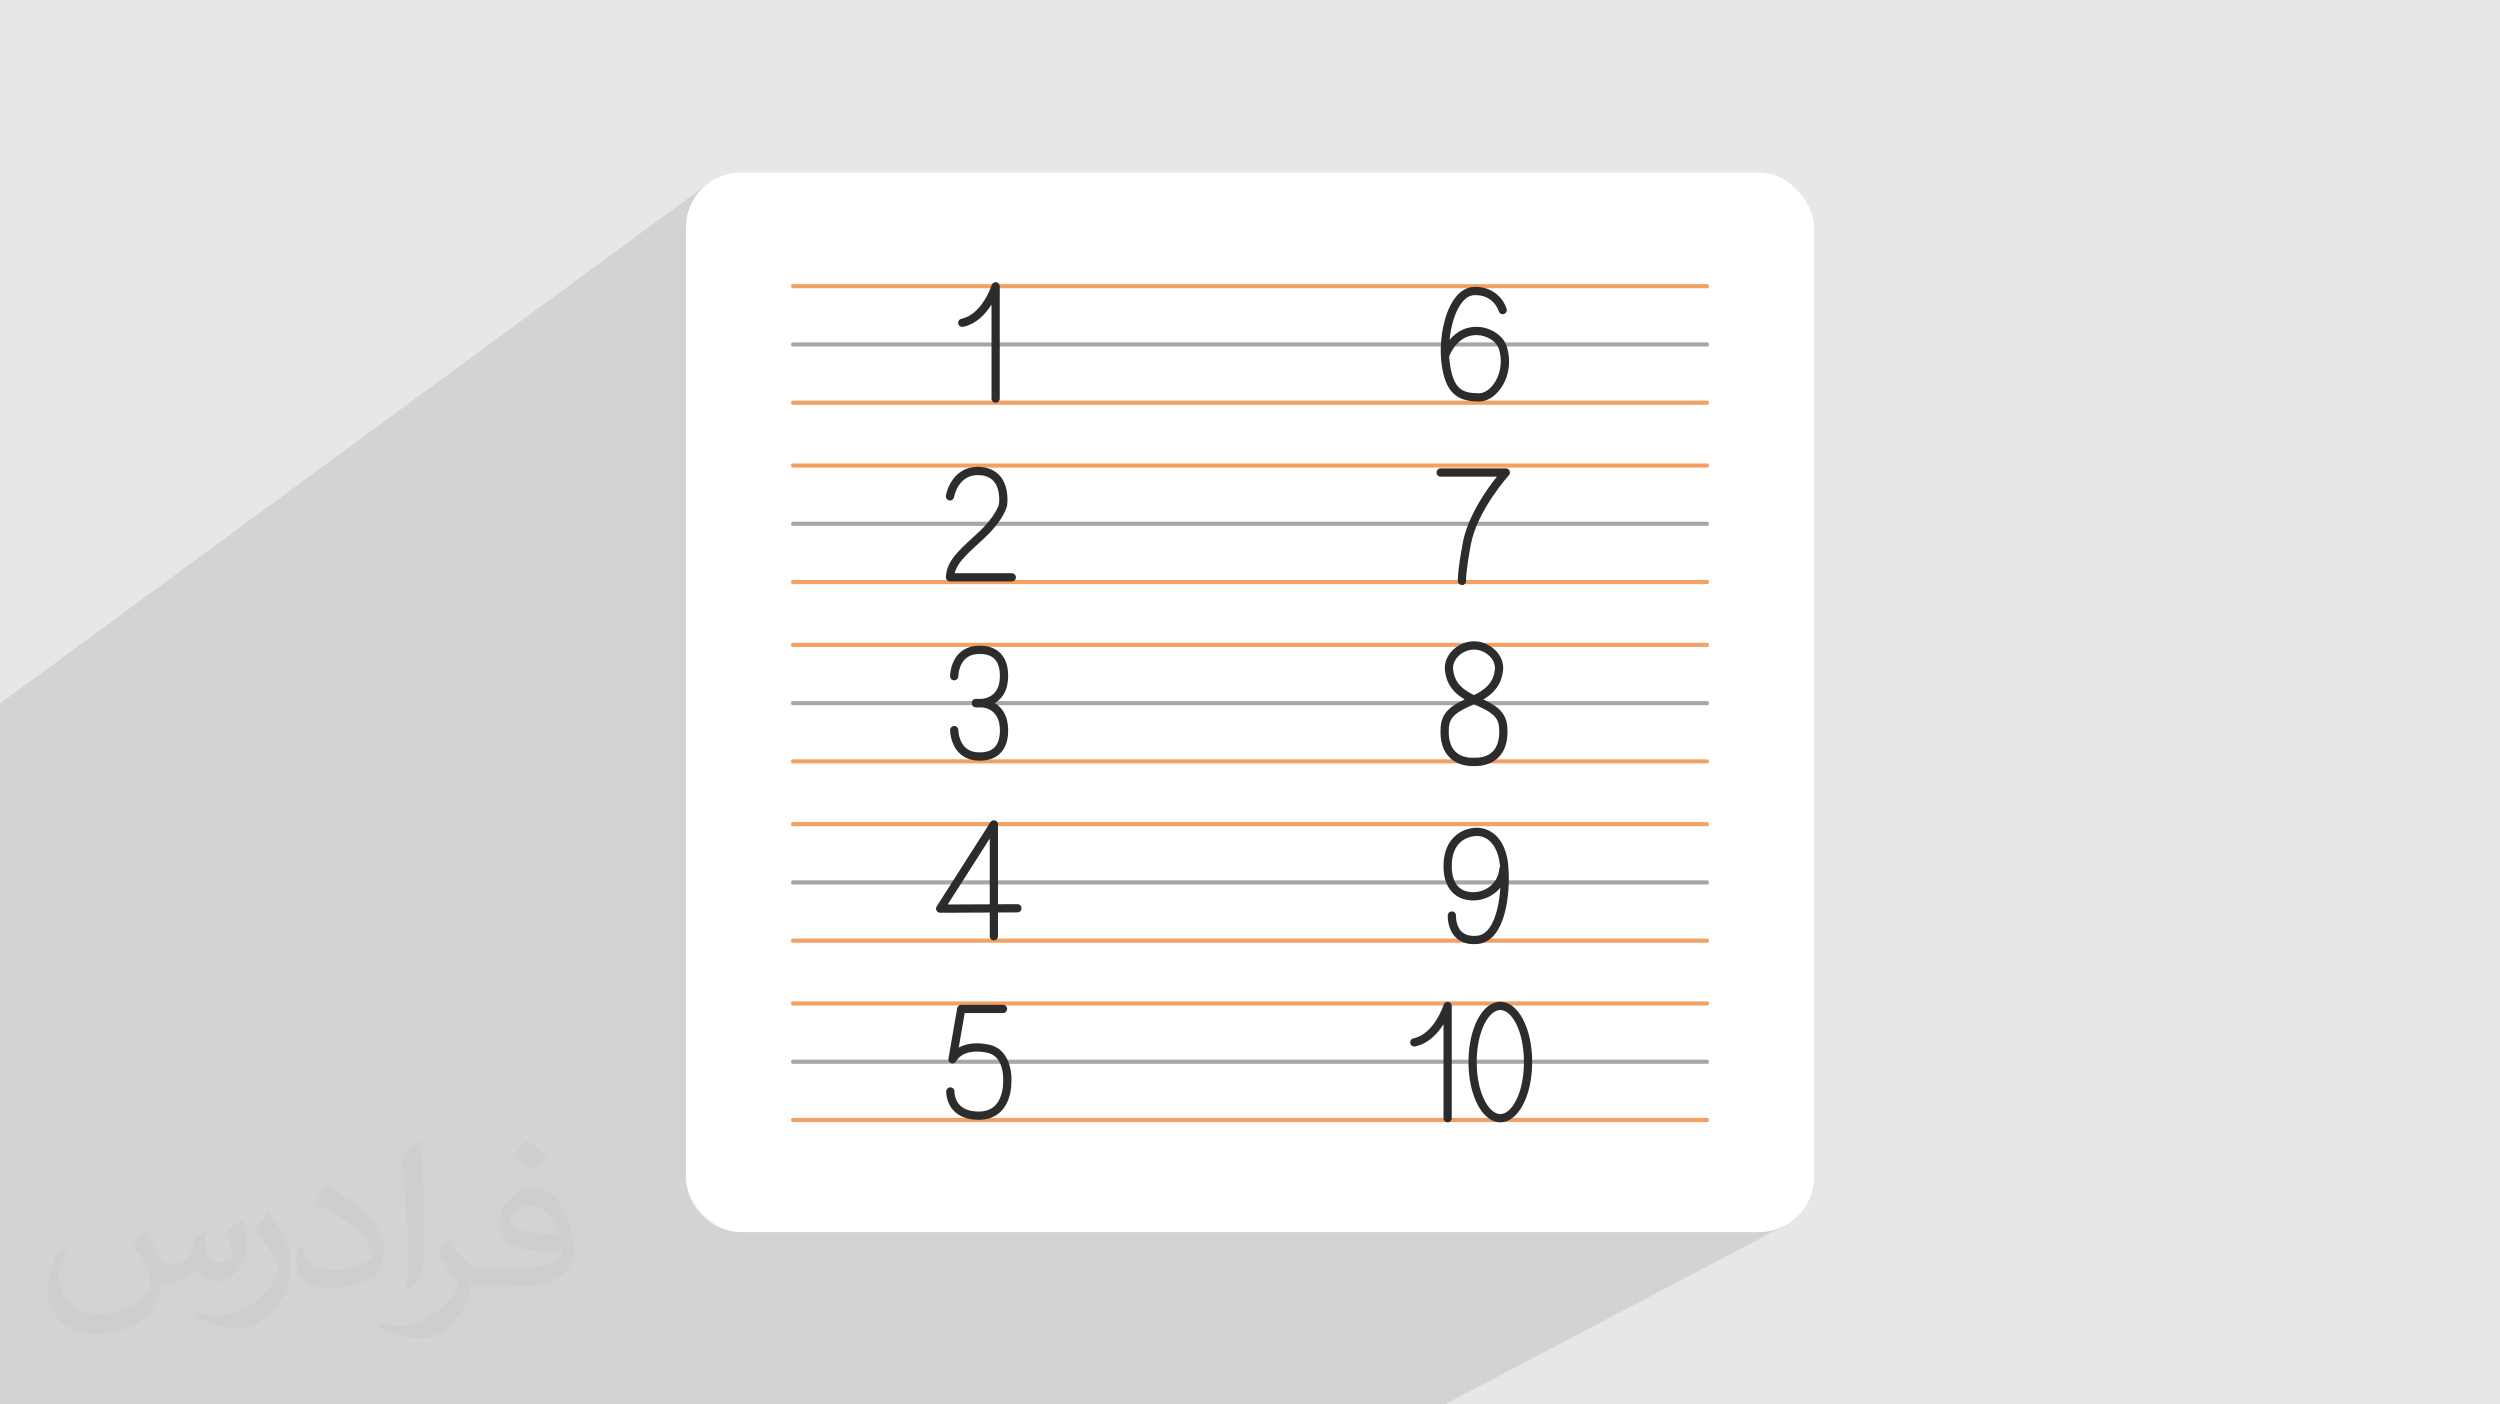 <?xml version="1.0" encoding="UTF-8"?>
<!DOCTYPE svg PUBLIC "-//W3C//DTD SVG 1.0//EN" "http://www.w3.org/TR/2001/REC-SVG-20010904/DTD/svg10.dtd">
<!-- Creator: CorelDRAW -->
<svg xmlns="http://www.w3.org/2000/svg" xml:space="preserve" width="94.192mm" height="52.917mm" version="1.0" style="shape-rendering:geometricPrecision; text-rendering:geometricPrecision; image-rendering:optimizeQuality; fill-rule:evenodd; clip-rule:evenodd"
viewBox="0 0 9404.92 5283.66"
 xmlns:xlink="http://www.w3.org/1999/xlink"
 xmlns:xodm="http://www.corel.com/coreldraw/odm/2003">
 <defs>
  <style type="text/css">
   <![CDATA[
    .fil3 {fill:white}
    .fil4 {fill:#F4A063;fill-rule:nonzero}
    .fil5 {fill:#A8A7A7;fill-rule:nonzero}
    .fil6 {fill:#2C2C2C;fill-rule:nonzero}
    .fil2 {fill:#373435;fill-opacity:0.031}
    .fil1 {fill:#2B2A29;fill-opacity:0.102}
    .fil0 {fill:#E6E7E8}
   ]]>
  </style>
 </defs>
 <g id="Layer_x0020_1">
  <polygon class="fil0" points="-0,0 9404.92,0 9404.92,5283.66 -0,5283.66 "/>
  <polygon class="fil1" points="5434.96,5283.66 -0,5283.66 -0,2646.47 2672.35,684.34 2656.34,696.34 2641.56,709.78 2628.12,724.55 2616.13,740.57 2605.7,757.7 2596.91,775.87 2589.9,794.94 2584.76,814.81 2581.59,835.4 2580.51,856.56 2580.51,4427.11 2581.59,4448.28 2584.76,4468.86 2589.9,4488.73 2596.91,4507.81 2605.7,4525.97 2616.13,4543.1 2628.12,4559.12 2641.56,4573.9 2656.34,4587.34 2672.35,4599.33 2689.49,4609.76 2707.65,4618.55 2726.72,4625.56 2746.59,4630.7 2767.18,4633.86 2788.35,4634.94 6616.56,4634.94 6637.73,4633.86 6658.32,4630.7 6678.19,4625.56 6697.26,4618.55 6715.42,4609.76 "/>
  <path class="fil2" d="M548.54 4627.69c17.95,27.21 29.6,53.36 40.96,82.43 8.45,16.91 12.93,48.09 52.57,48.09 11.61,0 28.28,-3.42 43.06,-11.61 16.63,-8.73 29.32,-21.94 35.94,-42l15.85 -53.36 38.57 -19.02 2.64 2.64c-5.27,20.09 -6.59,39.36 -6.59,54.43 0,44.63 38.57,61.56 69.22,61.56 17.95,0 34.09,-8.73 34.09,-25.11 0,-21.13 -8.98,-57.06 -20.62,-89.29 17.95,-17.95 35.94,-35.94 56.53,-50.47l3.17 1.6c8.98,38.04 14,75.56 14,100.66 0,24.57 -10.83,51.79 -19.81,69.49 -18.49,34.87 -51.25,62.62 -90.87,62.62 -30.1,0 -63.65,-15.07 -86.66,-43.06l-1.32 0c-21.66,26.96 -55.22,51.25 -108.86,51.25l-16.63 0c-2.64,35.41 -10.29,60.49 -21.94,82.95 -31.95,62.34 -126.81,106.47 -216.1,106.47 -124.17,0 -186.51,-71.59 -186.51,-166.96 0,-58.91 19.27,-113.6 48.88,-152.42l24.29 10.04c-18.49,35.41 -30.91,68.68 -30.91,101.45 0,89.29 72.66,131.83 156.4,131.83 77.68,0 173.83,-49.41 191.28,-106.72 -6.59,-62.62 -30.1,-91.93 -66.04,-148.99 10.83,-19.02 24.83,-38.04 42.28,-58.38l3.17 0 0 0 0 0 -0.02 -0.09zm1432.13 -336.04c26.15,16.39 51.79,35.66 76.87,57.85 -14,19.81 -31.45,37.79 -53.11,53.64 -25.11,-20.34 -50.19,-37.79 -75.84,-56.27 17.42,-19.55 34.62,-38.29 52.04,-55.22l0 0 0 0 0 0 0 0 0 0 0.03 0zm13.47 244.11c-42.28,0 -76.87,27.75 -76.87,48.34 0,44.13 84.53,57.85 185.72,57.31 -12.68,-51.79 -57.06,-105.68 -108.86,-105.68l0.01 0.03zm-94.86 236.19c54.96,0 103.04,-1.6 139.74,-10.83 40.96,-10.29 75.56,-30.91 75.56,-45.17 0,-3.7 0,-8.19 -1.32,-11.89 -22.98,2.11 -49.41,2.11 -72.38,2.11 -74.49,0 -131.55,-16.91 -154.02,-58.66 -5.55,-11.61 -9.51,-24.57 -9.51,-39.36 0,-40.43 17.42,-79.79 48.09,-107 25.61,-22.45 53.89,-36.44 82.67,-36.44 52.04,0 93.51,41.75 122.57,107.54 15.85,35.94 26.68,77.4 26.68,129.72 0,34.87 -9.51,64.19 -31.17,85.85 -40.43,39.11 -114.92,53.89 -229.04,53.89l-51.79 0 0 0 -13.47 0c-28.28,0 -48.62,-5.02 -64.72,-17.42l-2.64 0c0.79,6.59 1.32,12.93 1.32,19.02 0,25.61 -8.45,58.38 -25.61,84.53 -50.72,75.3 -105.68,108.04 -153.24,108.04 -48.09,0 -107,-18.49 -160.11,-42.54l9.51 -18.49c17.17,7.13 40.96,11.89 73.7,11.89 85.85,0 198.66,-82.43 212.66,-163 -3.17,-6.59 -8.98,-15.32 -17.17,-24.57 -25.11,-29.85 -40.96,-54.68 -55.75,-80.83 12.68,-25.11 24.29,-45.17 35.13,-63.4l4.49 -0.53c36.72,74.77 69.99,117.55 144.23,117.55l11.61 0 0 0 53.89 0 0 0 0 0 0 0 0 0 0 0 0.09 0.01zm-371.98 79c6.34,-34.34 6.87,-72.91 6.87,-108.86l0 -53.36c0,-99.6 -12.68,-244.36 -22.98,-338.68 17.95,-19.27 43.06,-42 62.87,-57.31l5.81 1.6c13.47,118.62 16.63,256 16.63,383.06 0,33.3 -1.32,65.79 -4.49,89.55 -1.85,30.1 -19.27,52.83 -56.53,87.7l-8.19 -3.7zm-382.8 -157.19c1.85,46.77 24.83,83.49 105.15,83.49 49.93,0 92.19,-12.93 138.96,-35.13 8.45,-3.7 12.93,-8.73 12.93,-12.93 0,-29.32 -22.45,-68.15 -60.23,-103.55 -36.72,-33.3 -85.34,-62.62 -130.76,-82.18 -15.6,-6.59 -20.62,-13.47 -20.62,-20.09 0,-13.47 17.95,-41.75 32.77,-62.09l5.02 -0.53c52.04,27.21 110.17,67.64 153.24,112.53 39.11,41.47 63.4,83.49 63.4,129.19 0,33.81 -10.29,65.51 -26.96,95.11 -57.06,28.79 -117.83,50.72 -178.06,50.72 -73.17,0 -123.1,-34.34 -123.1,-114.92 0,-8.73 0,-22.19 3.17,-39.64l25.11 0 0 0 0 0 0 0 0 0 0 0 -0.02 0zm-132.37 -132.9l45.45 73.45c16.63,27.21 32.23,56.81 32.23,103.55l0 59.7c0,48.34 -30.91,100.13 -80.83,151.38 -39.11,34.62 -73.7,49.41 -105.68,49.41 -47.55,0 -101.98,-14.79 -164.85,-41.75l7.13 -18.49c19.81,5.27 42.79,9.77 71.06,9.77 90.36,-0.53 182.8,-66.57 225.08,-147.15 5.02,-9.26 6.87,-17.95 6.87,-24.04 0,-9.26 -5.02,-19.55 -8.98,-28.79 -22.98,-43.31 -48.62,-82.95 -76.87,-119.68 14.79,-23.25 29.6,-45.7 45.7,-67.9l3.7 0.53 0 0 0 0 0 0 0 0 0 0 -0.02 0.01z"/>
  <rect class="fil3" x="2580.51" y="648.72" width="4243.89" height="3986.22" rx="207.84" ry="207.84"/>
  <g id="_1625452851712">
   <path class="fil4" d="M6423.71 1084.51l-3442.51 0c-2.93,0 -5.3,-3.46 -5.3,-7.76 0,-4.28 2.38,-7.76 5.3,-7.76l3442.51 0c2.94,0 5.3,3.47 5.3,7.76 0,4.29 -2.37,7.76 -5.3,7.76z"/>
   <path class="fil5" d="M6423.71 1303.69l-3442.51 0c-2.93,0 -5.3,-3.47 -5.3,-7.76 0,-4.29 2.38,-7.76 5.3,-7.76l3442.51 0c2.94,0 5.3,3.46 5.3,7.76 0,4.28 -2.37,7.76 -5.3,7.76z"/>
   <path class="fil4" d="M6423.71 1522.85l-3442.51 0c-2.93,0 -5.3,-3.46 -5.3,-7.76 0,-4.28 2.38,-7.76 5.3,-7.76l3442.51 0c2.94,0 5.3,3.47 5.3,7.76 0,4.29 -2.37,7.76 -5.3,7.76z"/>
   <path class="fil4" d="M6423.71 1759.08l-3442.51 0c-2.93,0 -5.3,-3.45 -5.3,-7.75 0,-4.3 2.38,-7.76 5.3,-7.76l3442.51 0c2.94,0 5.3,3.45 5.3,7.76 0,4.29 -2.37,7.75 -5.3,7.75z"/>
   <path class="fil5" d="M6423.71 1978.25l-3442.51 0c-2.93,0 -5.3,-3.46 -5.3,-7.75 0,-4.29 2.38,-7.76 5.3,-7.76l3442.51 0c2.94,0 5.3,3.46 5.3,7.76 0,4.28 -2.37,7.75 -5.3,7.75z"/>
   <path class="fil4" d="M6423.71 2197.43l-3442.51 0c-2.93,0 -5.3,-3.47 -5.3,-7.77 0,-4.28 2.38,-7.76 5.3,-7.76l3442.51 0c2.94,0 5.3,3.47 5.3,7.76 0,4.29 -2.37,7.77 -5.3,7.77z"/>
   <path class="fil4" d="M6423.71 2433.65l-3442.51 0c-2.93,0 -5.3,-3.46 -5.3,-7.76 0,-4.28 2.38,-7.76 5.3,-7.76l3442.51 0c2.94,0 5.3,3.47 5.3,7.76 0,4.29 -2.37,7.76 -5.3,7.76z"/>
   <path class="fil5" d="M6423.71 2652.82l-3442.51 0c-2.93,0 -5.3,-3.47 -5.3,-7.76 0,-4.29 2.38,-7.76 5.3,-7.76l3442.51 0c2.94,0 5.3,3.46 5.3,7.76 0,4.28 -2.37,7.76 -5.3,7.76z"/>
   <path class="fil4" d="M6423.71 2871.99l-3442.51 0c-2.93,0 -5.3,-3.46 -5.3,-7.76 0,-4.28 2.38,-7.75 5.3,-7.75l3442.51 0c2.94,0 5.3,3.46 5.3,7.75 0,4.29 -2.37,7.76 -5.3,7.76z"/>
   <path class="fil4" d="M6423.71 3108.21l-3442.51 0c-2.93,0 -5.3,-3.46 -5.3,-7.76 0,-4.28 2.38,-7.76 5.3,-7.76l3442.51 0c2.94,0 5.3,3.47 5.3,7.76 0,4.29 -2.37,7.76 -5.3,7.76z"/>
   <path class="fil5" d="M6423.71 3327.39l-3442.51 0c-2.93,0 -5.3,-3.47 -5.3,-7.76 0,-4.29 2.38,-7.77 5.3,-7.77l3442.51 0c2.94,0 5.3,3.47 5.3,7.77 0,4.28 -2.37,7.76 -5.3,7.76z"/>
   <path class="fil4" d="M6423.71 3546.57l-3442.51 0c-2.93,0 -5.3,-3.47 -5.3,-7.77 0,-4.28 2.38,-7.76 5.3,-7.76l3442.51 0c2.94,0 5.3,3.47 5.3,7.76 0,4.29 -2.37,7.77 -5.3,7.77z"/>
   <path class="fil4" d="M6423.71 3782.78l-3442.51 0c-2.93,0 -5.3,-3.47 -5.3,-7.76 0,-4.28 2.38,-7.75 5.3,-7.75l3442.51 0c2.94,0 5.3,3.46 5.3,7.75 0,4.28 -2.37,7.76 -5.3,7.76z"/>
   <path class="fil5" d="M6423.71 4001.96l-3442.51 0c-2.93,0 -5.3,-3.47 -5.3,-7.77 0,-4.28 2.38,-7.76 5.3,-7.76l3442.51 0c2.94,0 5.3,3.47 5.3,7.76 0,4.29 -2.37,7.77 -5.3,7.77z"/>
   <path class="fil4" d="M6423.71 4221.13l-3442.51 0c-2.93,0 -5.3,-3.45 -5.3,-7.76 0,-4.28 2.38,-7.75 5.3,-7.75l3442.51 0c2.94,0 5.3,3.46 5.3,7.75 0,4.3 -2.37,7.76 -5.3,7.76z"/>
   <path class="fil6" d="M3745.53 1515.1c-8.56,0 -15.51,-6.95 -15.51,-15.51l0 -353.88c-21.93,35.02 -56.6,73.31 -106.78,83.8 -8.34,1.76 -16.6,-3.62 -18.36,-12.01 -1.76,-8.39 3.62,-16.6 12.01,-18.36 78.37,-16.39 113.49,-125.69 113.83,-126.8 2.31,-7.3 9.49,-11.83 17.16,-10.69 7.58,1.16 13.17,7.67 13.17,15.33l0 422.62c0,8.56 -6.95,15.51 -15.53,15.51z"/>
   <path class="fil6" d="M3806.29 2187.44l-232.44 0c-4.24,0 -8.3,-1.73 -11.23,-4.8 -2.92,-3.08 -4.47,-7.21 -4.27,-11.44 2.76,-58.45 42.4,-94.91 108.04,-155.28l14.47 -13.32c67.03,-61.91 77.12,-105.89 77.23,-106.32l0 0c-0.03,0 7.35,-51.48 -17.84,-83.31 -11.96,-15.11 -29.22,-23.38 -52.75,-25.3 -82.03,-6.47 -97.71,78.52 -98.33,82.16 -1.45,8.44 -9.44,14.14 -17.87,12.7 -8.44,-1.42 -14.14,-9.37 -12.75,-17.81 6.69,-40.5 42.64,-115.23 131.47,-107.97 32.21,2.62 57.34,15.12 74.69,37.12 33.61,42.64 24.32,105.26 23.91,107.91 -0.52,2.73 -11.18,53.88 -86.69,123.62l-14.52 13.37c-54.24,49.88 -87.12,80.11 -95.82,117.64l214.71 0c8.57,0 15.53,6.96 15.53,15.53 0,8.57 -6.96,15.52 -15.53,15.52z"/>
   <path class="fil6" d="M3682.92 2660.52c-4.05,0 -8.23,-0.14 -12.55,-0.5 -8.56,-0.67 -14.94,-8.14 -14.27,-16.68 0.68,-8.55 8.29,-14.8 16.68,-14.25 75.04,6.06 85.45,-53.95 86.41,-60.79 0.29,-1.55 10.28,-52.28 -12.75,-83.3 -10.57,-14.26 -26.47,-22.19 -48.57,-24.24 -27.98,-2.6 -50,3.22 -65.51,17.27 -26.59,24.07 -27.16,65.43 -27.16,65.84 -0.05,8.54 -6.99,15.46 -15.52,15.46 -0.02,0 -0.03,0 -0.05,0 -8.55,-0.04 -15.47,-6.94 -15.47,-15.5 0,-2.24 0.42,-55.15 37.13,-88.6 22.26,-20.28 52.4,-28.8 89.43,-25.37 31.02,2.88 54.82,15.25 70.73,36.76 31.26,42.33 18.84,104.3 18.3,106.92 -3.91,30.43 -31.62,86.98 -106.86,86.98z"/>
   <path class="fil6" d="M3605.21 2746.5l0.15 0 -0.15 0zm79.94 115.02c-29.95,0 -54.71,-8.75 -73.75,-26.09 -36.8,-33.54 -37.22,-86.68 -37.22,-88.93 0,-8.56 6.94,-15.52 15.52,-15.52 8.55,0 15.49,6.92 15.52,15.48l0 0c0,0.42 0.58,42.01 27.24,66.17 15.51,14.03 37.51,19.82 65.42,17.23 22.06,-2.05 37.92,-9.97 48.51,-24.21 23.12,-31.15 13.11,-82.15 13.01,-82.66 -1.15,-7.91 -11.57,-68.04 -86.59,-62.05 -8.58,0.66 -16.02,-5.7 -16.69,-14.25 -0.68,-8.54 5.71,-16.02 14.25,-16.69 84.68,-6.71 115.32,54.57 119.62,87.88 0.35,1.48 12.8,63.71 -18.57,106.13 -15.91,21.52 -39.67,33.88 -70.64,36.77 -5.35,0.49 -10.55,0.74 -15.61,0.74z"/>
   <path class="fil6" d="M5556.06 3144.87c-3,0 -6.03,0.19 -9.14,0.55 -26.58,3.11 -88.12,20.87 -85.35,118.41 0.98,34.2 10.33,59.39 27.82,74.83 20.74,18.3 48.08,18.66 62.53,17.32 39.18,-3.78 83.52,-32.73 88.32,-87.36 0.27,-3.05 1.41,-5.79 3.14,-8.06 -0.78,-8.18 -1.78,-15.6 -2.96,-22.11 -10.56,-58.62 -42.48,-93.59 -84.35,-93.59zm-11.47 407.03c-27.74,0 -50.36,-8.19 -67.35,-24.42 -33.15,-31.64 -30.93,-81.9 -30.81,-84.02 0.44,-8.57 7.6,-15.35 16.3,-14.7 8.55,0.46 15.12,7.72 14.69,16.27 -0.03,0.82 -1.33,38.57 21.4,60.15 13.16,12.48 32.68,17.53 57.99,15.08 17.34,-1.72 32.04,-10.81 44.9,-27.84 26.69,-35.32 39.03,-96.51 42.54,-152.9 -23.17,28.56 -57.56,44.28 -89.34,47.34 -19.48,1.86 -56.5,1.14 -86.04,-24.94 -24.18,-21.36 -37.07,-54.06 -38.3,-97.2 -2.87,-100.63 56.37,-143.51 112.77,-150.11 47.96,-5.57 110.26,22 127.65,118.36 10.77,59.81 8.84,207.59 -44.52,278.16 -18.12,23.99 -40.53,37.44 -66.61,40.01 -5.24,0.52 -10.32,0.78 -15.25,0.78z"/>
   <path class="fil6" d="M5644.17 3799.59c-42.9,0 -88.82,78.68 -88.82,195.79 0,117.12 45.92,195.77 88.82,195.77 42.89,0 88.82,-78.65 88.82,-195.77 0,-117.11 -45.93,-195.79 -88.82,-195.79zm0 422.6c-67.21,0 -119.85,-99.62 -119.85,-226.81 0,-127.18 52.64,-226.83 119.85,-226.83 67.21,0 119.85,99.65 119.85,226.83 0,127.19 -52.64,226.81 -119.85,226.81z"/>
   <path class="fil6" d="M5445.98 4222.19c-8.57,0 -15.52,-6.94 -15.52,-15.51l0 -353.86c-21.93,35.01 -56.6,73.31 -106.79,83.78 -8.37,1.81 -16.59,-3.62 -18.35,-12.01 -1.76,-8.38 3.62,-16.61 12.01,-18.36 78.64,-16.44 113.49,-125.67 113.82,-126.75 2.29,-7.34 9.55,-11.93 17.15,-10.73 7.59,1.14 13.19,7.67 13.19,15.33l0 422.61c0,8.57 -6.95,15.51 -15.52,15.51z"/>
   <path class="fil6" d="M3723.41 3154.53l-158.16 248.1 158.16 -0.72 0 -247.39zm15.52 383.01c-8.57,0 -15.52,-6.96 -15.52,-15.53l0 -89.07 -186.47 0.85c-0.03,0 -0.05,0 -0.07,0 -5.66,0 -10.86,-3.08 -13.59,-8.02 -2.75,-4.98 -2.56,-11.05 0.5,-15.84l202.06 -316.96c3.7,-5.82 10.83,-8.49 17.41,-6.57 6.63,1.93 11.19,8.01 11.19,14.9l0 300.47 72.89 -0.35c0.02,0 0.04,0 0.07,0 8.55,0 15.48,6.91 15.52,15.46 0.04,8.58 -6.88,15.56 -15.45,15.59l-73.03 0.34 0 89.2c0,8.57 -6.96,15.53 -15.53,15.53z"/>
   <path class="fil6" d="M3682.15 4212.65c-40.89,0 -72.58,-11.44 -94.21,-34.03 -29.75,-31.08 -28.36,-71.58 -28.28,-73.28 0.39,-8.58 7.88,-15.33 16.18,-14.85 8.57,0.39 15.21,7.62 14.84,16.19 -0.01,0.2 -0.7,29.43 19.94,50.74 15.54,16.05 39.61,24.19 71.53,24.19 26.15,0 47.05,-7.86 62.13,-23.35 30.44,-31.29 29.35,-84.28 29.34,-84.82 -0.02,-0.58 0,-1.23 0.06,-1.8 0.34,-4 7.63,-97.98 -60.24,-111.54 -90.99,-18.16 -115.15,29.64 -116.13,31.68 -3.36,6.99 -11.39,10.55 -18.76,8.15 -7.38,-2.35 -11.94,-9.7 -10.6,-17.32l32.89 -189.61c1.29,-7.45 7.74,-12.86 15.29,-12.86l157.16 0c8.58,0 15.53,6.94 15.53,15.52 0,8.58 -6.95,15.52 -15.53,15.52l-144.1 0 -22.54 129.93c23.2,-13.13 59.1,-22.2 112.9,-11.43 75.64,15.14 88.75,100.18 85.11,143.83 0.11,8.75 -0.58,67.65 -37.95,106.23 -21.17,21.84 -49.6,32.92 -84.54,32.92z"/>
   <path class="fil6" d="M5451.6 1340.68c0.5,8.97 1.33,17.61 2.49,25.76 13.72,96.69 45.05,113 110.12,113 18.59,0 39.21,-13.06 55.12,-34.93 20.73,-28.49 36.6,-78.36 18.97,-132.89 -8.79,-27.18 -44.22,-49.61 -80.67,-51.03 -26.46,-1.02 -75.13,8.09 -106.03,80.09zm112.61 169.79c-88.23,0 -126.4,-37.85 -140.86,-139.66 -11.34,-80 6.07,-197.43 54.86,-255.52 19.32,-23.01 41.93,-35.1 67.17,-35.92 77.52,-2.8 114.16,53.08 122.61,82.85 2.35,8.25 -2.44,16.83 -10.69,19.18 -8.2,2.39 -16.77,-2.43 -19.14,-10.62 -0.84,-2.83 -19.8,-62.93 -91.76,-60.41 -16.07,0.53 -31,8.9 -44.41,24.86 -27.21,32.4 -43.34,88.43 -48.81,143.33 27.85,-33.22 64.29,-50.77 105.67,-48.99 49.39,1.92 96.23,33.09 108.99,72.49 18.01,55.73 9.26,115.79 -23.41,160.7 -22.05,30.32 -51.29,47.7 -80.21,47.7z"/>
   <path class="fil6" d="M5500.06 2200.92c-7.22,0 -13.59,-4.88 -15.07,-12.2 -2.24,-11.12 1.08,-54.48 17.11,-142.8 19.07,-105.02 92.03,-206.52 129.28,-252.82l-211.75 0c-8.57,0 -15.51,-6.95 -15.51,-15.53 0,-8.58 6.94,-15.51 15.51,-15.51l245.2 0c6.15,0 11.71,3.62 14.2,9.26 2.48,5.62 1.4,12.17 -2.75,16.72 -1.19,1.31 -119.89,132.57 -143.65,263.42 -19.55,107.76 -17.2,130.93 -17.09,131.86 0.97,8.28 -4.71,16.1 -12.94,17.4 -0.86,0.14 -1.71,0.19 -2.55,0.19z"/>
   <path class="fil6" d="M5545.14 2443.59c-22.93,0 -46.81,10.95 -62.33,28.6 -12.52,14.22 -18.21,31.34 -16.06,48.21 6.68,52.02 39.58,75.24 78.38,94.44 38.77,-19.2 71.69,-42.42 78.36,-94.44 2.17,-16.86 -3.54,-33.99 -16.07,-48.21 -15.53,-17.64 -39.39,-28.6 -62.3,-28.6zm-7.06 406.68c0.11,0.02 2.72,0.36 7.06,0.52 4.31,-0.16 6.92,-0.5 7.03,-0.52 2.03,-0.28 4,-0.15 5.88,0.31 16.07,-1.09 38.67,-5.78 55.77,-21.76 20.09,-18.79 28.78,-49.59 25.78,-91.56 -3.11,-43.71 -33.97,-60.1 -84.04,-83.17 -3.44,-1.6 -6.93,-3.21 -10.41,-4.83 -3.5,1.63 -6.99,3.24 -10.43,4.83 -50.08,23.08 -80.94,39.46 -84.05,83.17 -2.99,41.97 5.69,72.77 25.78,91.56 17.06,15.96 39.66,20.65 55.71,21.76 1.92,-0.5 3.91,-0.59 5.94,-0.31l0 0zm11.56 31.67c-1.6,0 -3.11,-0.02 -4.51,-0.07 -19.38,0.68 -59.47,-2.12 -89.66,-30.15 -27.43,-25.5 -39.47,-64.74 -35.78,-116.66 4.2,-59.06 46.42,-83.11 90.44,-103.79 -35.78,-21.02 -66.96,-50.84 -74.15,-106.93 -3.31,-25.84 5.03,-51.64 23.53,-72.66 21.56,-24.51 53.56,-39.13 85.62,-39.13 32.03,0 64.03,14.62 85.59,39.13 18.5,21.02 26.86,46.82 23.54,72.66 -7.19,56.09 -38.36,85.91 -74.15,106.93 44.01,20.68 86.22,44.73 90.43,103.79 3.69,51.92 -8.34,91.16 -35.78,116.66 -28,26.02 -64.5,30.22 -85.14,30.22z"/>
  </g>
 </g>
</svg>
